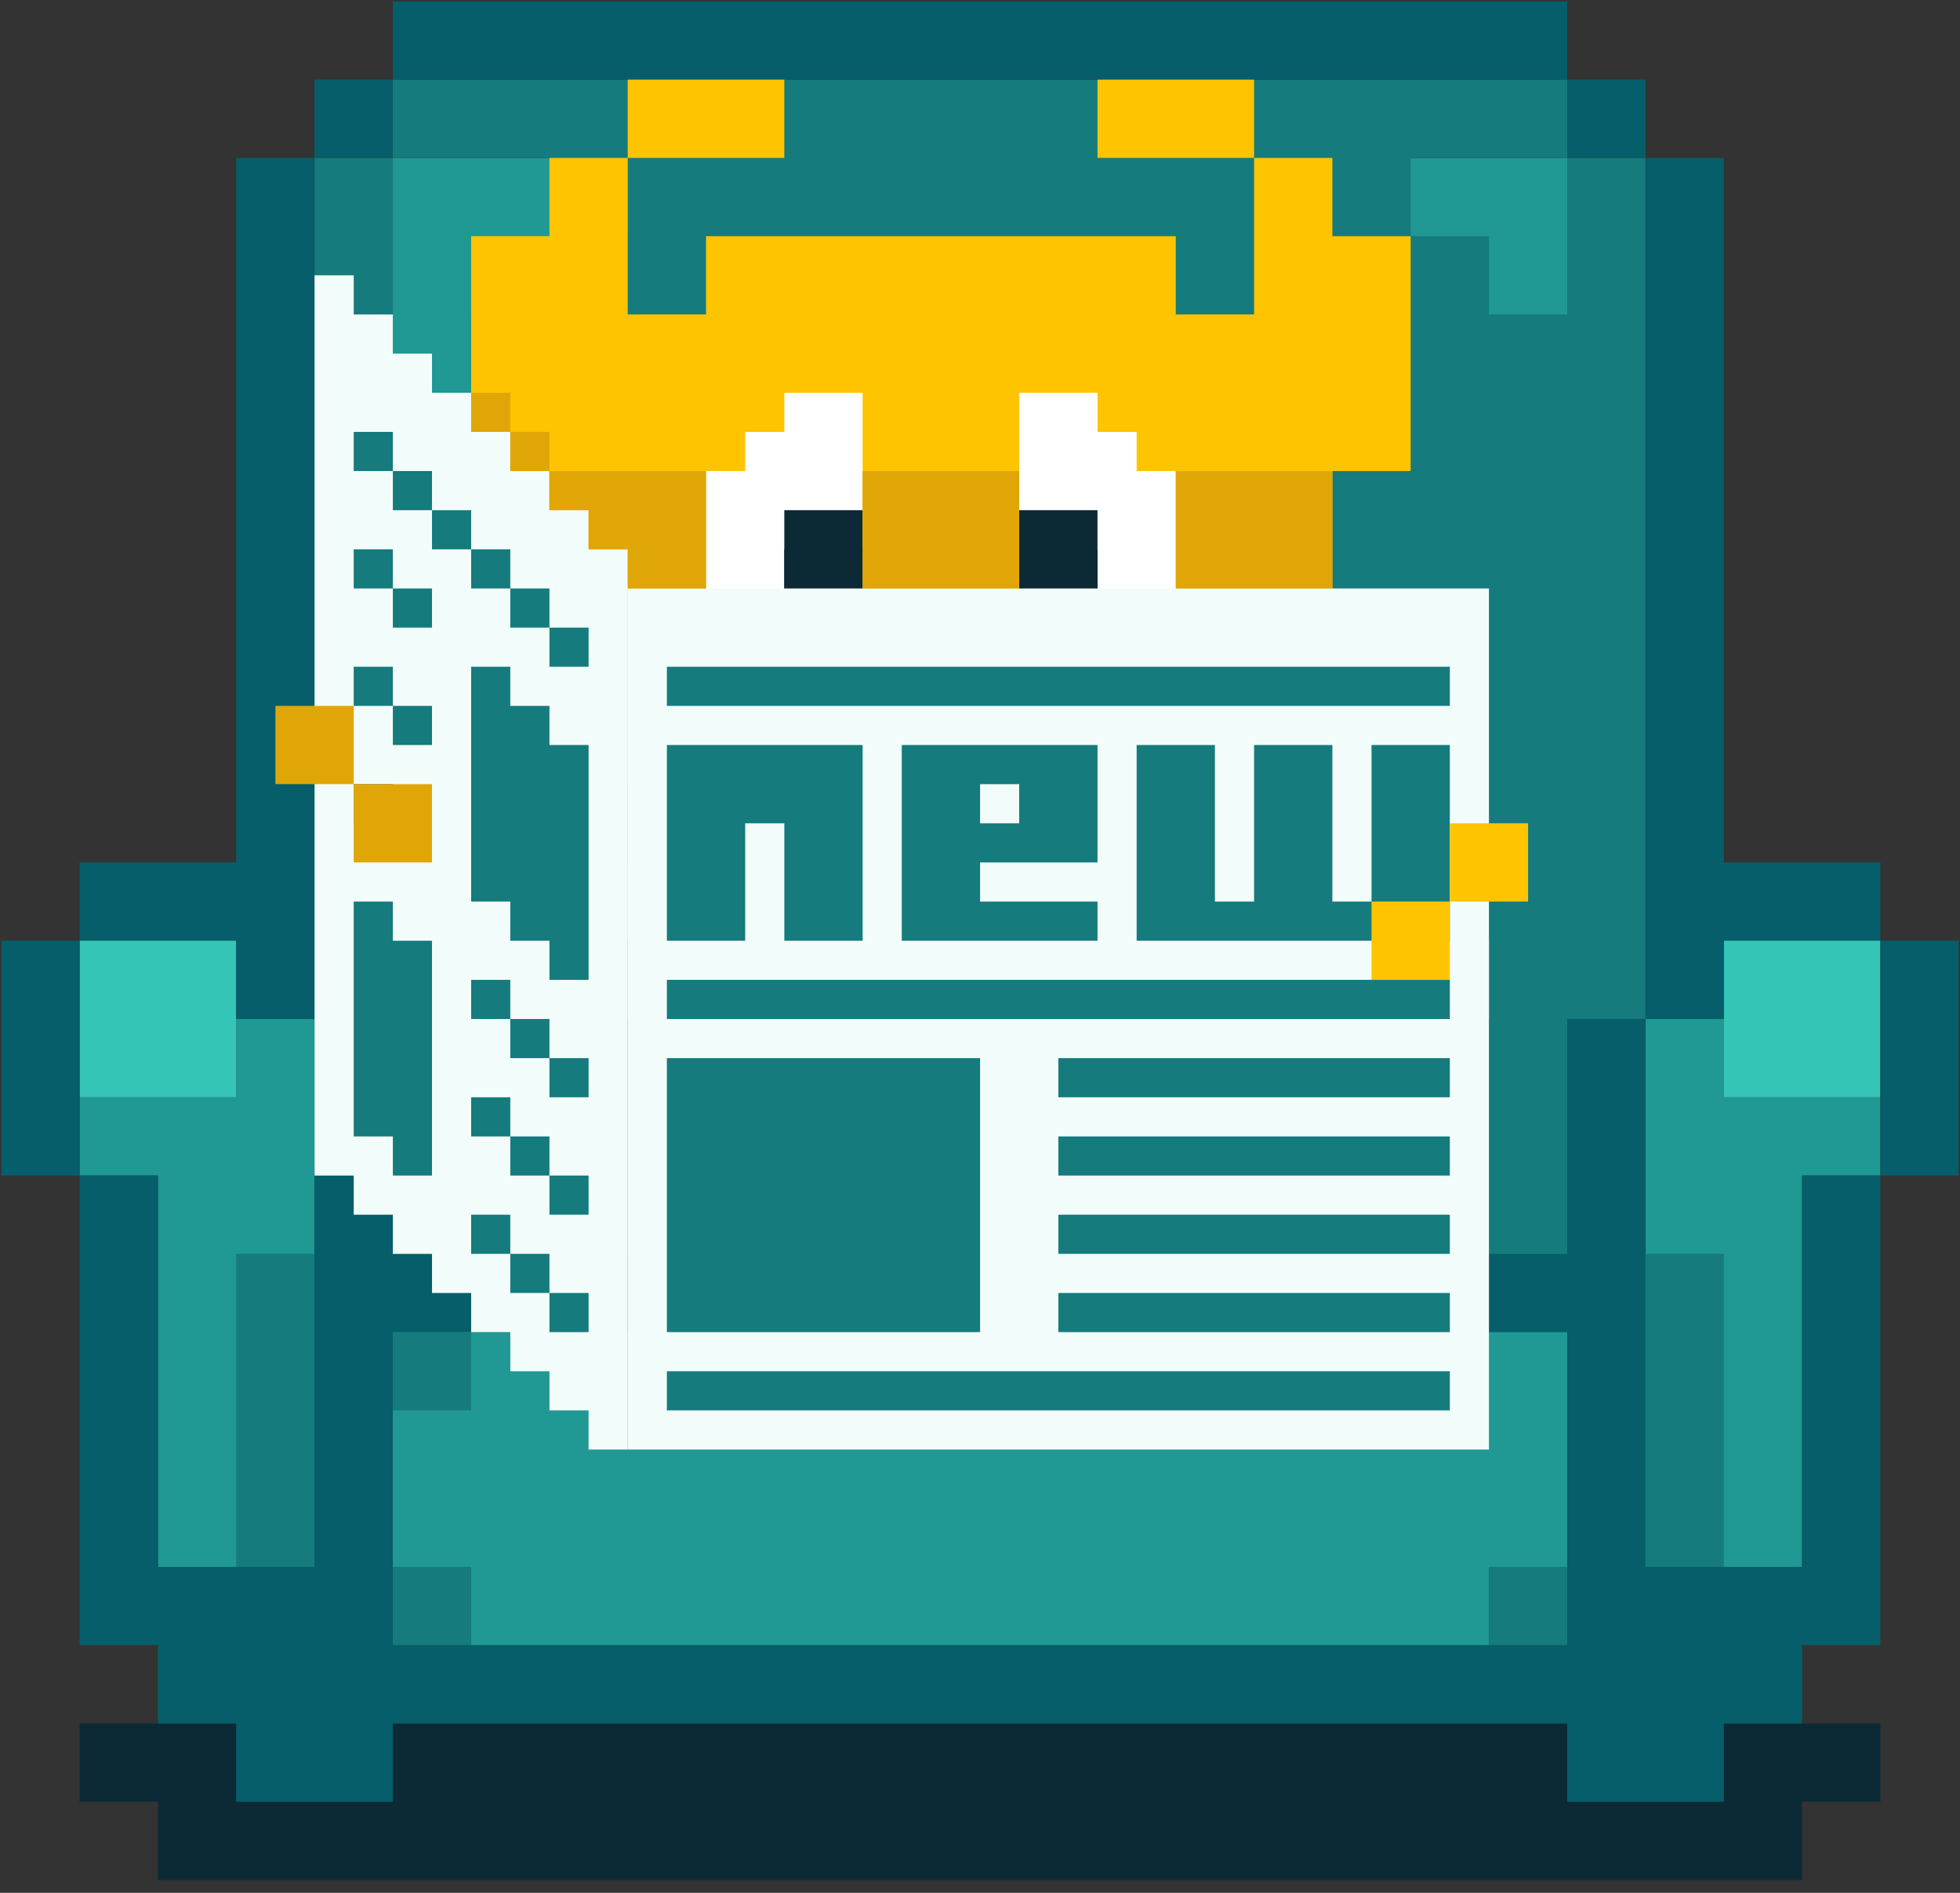 
<svg width="88" height="85" viewBox="0 0 88 85" fill="none" xmlns="http://www.w3.org/2000/svg">
<rect x="0" y="0" width="88" height="85" fill="#333333" stroke="none"/>
<path d="M17.636 7.09H70.365V56.303H73.88V45.757H77.395V49.273H84.426V52.788H80.91V70.364H66.85V73.879H21.151V70.364H7.09V52.788H3.575V49.273H10.606V45.757H14.121V56.303H17.636V7.09Z" fill="#209893"/>
<path d="M10.605 56.304H17.636V59.819H21.151V63.334H17.636V70.365H10.605V56.304Z" fill="#157B7D"/>
<path d="M17.636 70.365H21.151V73.88H17.636V70.365Z" fill="#157B7D"/>
<path fill-rule="evenodd" clip-rule="evenodd" d="M17.636 3.575V7.09H14.121V45.758H17.636V56.304H70.365V45.758H73.88V7.09H70.365V3.575H17.636ZM63.334 7.09V10.606H66.85V14.121H70.365V7.09H63.334ZM28.182 7.09V10.606H24.667V14.121H21.152V42.243H17.636V7.09H28.182Z" fill="#157B7D"/>
<path d="M84.426 77.394H3.575V80.91H7.09V84.425H80.91V80.91H84.426V77.394Z" fill="#0C2A36"/>
<path d="M73.88 56.304H77.395V73.88H66.85V70.365H73.88V56.304Z" fill="#157B7D"/>
<path d="M3.575 42.242V49.273H10.606V42.242H3.575Z" fill="#34C5B6"/>
<path d="M84.425 42.242V49.273H77.394V42.242H84.425Z" fill="#34C5B6"/>
<path fill-rule="evenodd" clip-rule="evenodd" d="M17.636 0.06V3.575H14.12V7.09H10.605V38.727H3.575V42.242H0.06V52.788H3.575V73.879H7.09V77.395H10.605V80.91H17.636V77.395H70.364V80.91H77.395V77.395H80.91V73.879H84.425V52.788H87.941V42.242H84.425V38.727H77.395V7.09H73.879V3.575H70.364V0.06H17.636ZM73.879 45.758V7.09H70.364V3.575H17.636V7.09H14.12V45.758H10.605V42.242H3.575V52.788H7.09V70.364H14.12V45.758H17.636V56.303H70.364V45.758H73.879ZM73.879 45.758H77.395V42.242H84.425V52.788H80.91V70.364H73.879V45.758ZM70.364 59.819H17.636V73.879H70.364V59.819Z" fill="#055E69"/>
<path fill-rule="evenodd" clip-rule="evenodd" d="M28.183 3.576V7.091H24.668V10.607H21.153V21.152H24.668V35.213H21.153V42.244H17.638V45.759H21.153V49.274H24.668V45.759H21.153V42.244H28.183V45.759H31.699V38.728H28.183V35.213H33.456V38.728H36.971V42.244H40.487V38.728H44.002V42.244H47.517V38.728H51.032V35.213H56.305V38.728H52.79V45.759H56.305V42.244H63.336V45.759H59.821V49.274H63.336V45.759H66.851V42.244H63.336V35.213H59.821V21.152H63.336V10.607H59.821V7.091H56.305V3.576H49.275V7.091H56.305V14.122H52.79V10.607H31.699V14.122H28.183V7.091H35.214V3.576H28.183ZM47.517 38.728V35.213H36.972V38.728H47.517Z" fill="#FEC400"/>
<path d="M33.456 35.213H28.184V38.729H33.456V35.213Z" fill="#E0A608"/>
<path d="M56.306 35.213H51.033V38.729H56.306V35.213Z" fill="#E0A608"/>
<path d="M35.215 17.637H38.73V28.183H31.699V21.152H33.457V19.395H35.215V17.637Z" fill="white"/>
<path d="M45.76 28.183V17.637H49.275V19.395H51.033V21.152H52.791V28.183H45.76Z" fill="white"/>
<rect x="45.76" y="24.668" width="3.515" height="3.515" fill="#0C2A36"/>
<rect x="45.76" y="22.91" width="3.515" height="3.515" fill="#0C2A36"/>
<rect x="35.214" y="24.668" width="3.515" height="3.515" fill="#0C2A36"/>
<rect x="35.214" y="22.91" width="3.515" height="3.515" fill="#0C2A36"/>
<g clip-path="url(#clip0_818_5322)">
<path d="M14.123 12.365H15.881V14.123H17.638V15.88H19.396V17.638H21.154V19.396H22.911V21.153H24.669V22.911H26.426V24.669H28.184V65.094H26.426V63.336H24.669V61.578H22.911V59.821H21.154V58.063H19.396V56.306H17.638V54.548H15.881V52.791H14.123V51.033V49.275V12.365Z" fill="#F2FCFA"/>
<rect width="38.668" height="38.668" transform="matrix(-1 0 0 1 66.851 26.426)" fill="#F2FCFA"/>
<path d="M15.881 19.395H17.639V21.153H15.881V19.395Z" fill="#157B7D"/>
<path d="M19.396 22.911H17.639V21.153H19.396V22.911Z" fill="#157B7D"/>
<path d="M21.154 24.668H19.396V22.911H21.154V24.668Z" fill="#157B7D"/>
<path d="M22.911 26.426H21.154V24.668H22.911V26.426Z" fill="#157B7D"/>
<path d="M24.669 28.184H22.911V26.426H24.669V28.184Z" fill="#157B7D"/>
<path d="M24.669 28.184H26.427V29.941H24.669V28.184Z" fill="#157B7D"/>
<path d="M26.427 58.063H24.669V56.306H22.911V54.548H21.154V56.306H22.911V58.063H24.669V59.821H26.427V58.063Z" fill="#157B7D"/>
<path d="M24.669 52.79H26.427V54.548H24.669V52.79Z" fill="#157B7D"/>
<path d="M22.911 51.033H24.669V52.79H22.911V51.033Z" fill="#157B7D"/>
<path d="M22.911 51.033H21.154V49.275H22.911V51.033Z" fill="#157B7D"/>
<path d="M26.427 47.517H24.669V45.76H22.911V44.002H21.154V45.76H22.911V47.517H24.669V49.275H26.427V47.517Z" fill="#157B7D"/>
<path d="M17.639 26.426H19.396V28.184H17.639V26.426Z" fill="#157B7D"/>
<path d="M17.639 26.426H15.881V24.668H17.639V26.426Z" fill="#157B7D"/>
<path d="M17.639 31.699H19.396V33.456H17.639V31.699Z" fill="#157B7D"/>
<path d="M17.639 31.699H15.881V29.941H17.639V31.699Z" fill="#157B7D"/>
<path d="M15.881 35.214H17.639V36.972H15.881V35.214Z" fill="#157B7D"/>
<path d="M26.427 33.456H24.669V31.699H22.911V29.941H21.154V40.487H22.911V42.245H24.669V44.002H26.427V33.456Z" fill="#157B7D"/>
<path d="M17.639 42.245H19.396V52.79H17.639V51.033H15.881V40.487H17.639V42.245Z" fill="#157B7D"/>
<path d="M29.942 29.941H65.094V31.699H29.942V29.941Z" fill="#157B7D"/>
<path d="M65.094 44.002H29.942V45.76H65.094V44.002Z" fill="#157B7D"/>
<path d="M65.094 61.578V63.336H29.942V61.578H65.094Z" fill="#157B7D"/>
<path d="M65.094 52.79V51.033H47.518V52.79H65.094Z" fill="#157B7D"/>
<path d="M47.518 56.306V54.548H65.094V56.306H47.518Z" fill="#157B7D"/>
<path d="M65.094 59.821V58.063H47.518V59.821H65.094Z" fill="#157B7D"/>
<path d="M47.518 49.275V47.517H65.094V49.275H47.518Z" fill="#157B7D"/>
<path d="M44.003 47.517H29.942V59.821H44.003V47.517Z" fill="#157B7D"/>
<path d="M38.73 33.456H29.942V42.245H33.457V36.972H35.215V42.245H38.73V33.456Z" fill="#157B7D"/>
<path fill-rule="evenodd" clip-rule="evenodd" d="M40.487 33.456H49.276V38.729H44.003V40.487H49.276V42.245H40.487V33.456ZM44.003 36.972H45.76V35.214H44.003V36.972Z" fill="#157B7D"/>
<path d="M51.033 33.456H54.548V40.487H56.306V33.456H59.821V40.487H61.579V33.456H65.094V42.245H51.033V33.456Z" fill="#157B7D"/>
<path d="M21.153 17.638H22.911V19.395H24.669V21.153H31.699V26.426H28.184V24.668H26.426V22.911H24.669V21.153H22.911V19.395H21.153V17.638Z" fill="#E0A608"/>
<path d="M45.76 21.153H38.73V26.426H45.76V21.153Z" fill="#E0A608"/>
<path d="M52.79 21.153H59.821V26.426H52.79V21.153Z" fill="#E0A608"/>
</g>
<rect width="3.515" height="3.515" transform="matrix(-1 0 0 1 68.608 36.971)" fill="#FEC400"/>
<rect width="3.515" height="3.515" transform="matrix(-1 0 0 1 19.395 35.214)" fill="#E0A608"/>
<rect width="3.515" height="3.515" transform="matrix(-1 0 0 1 65.094 40.486)" fill="#FEC400"/>
<rect width="3.515" height="3.515" transform="matrix(-1 0 0 1 15.881 31.698)" fill="#E0A608"/>
<defs>
<clipPath id="clip0_818_5322">
<rect width="56.244" height="56.244" fill="white" transform="matrix(-1 0 0 1 66.851 8.85)"/>
</clipPath>
</defs>
</svg>
